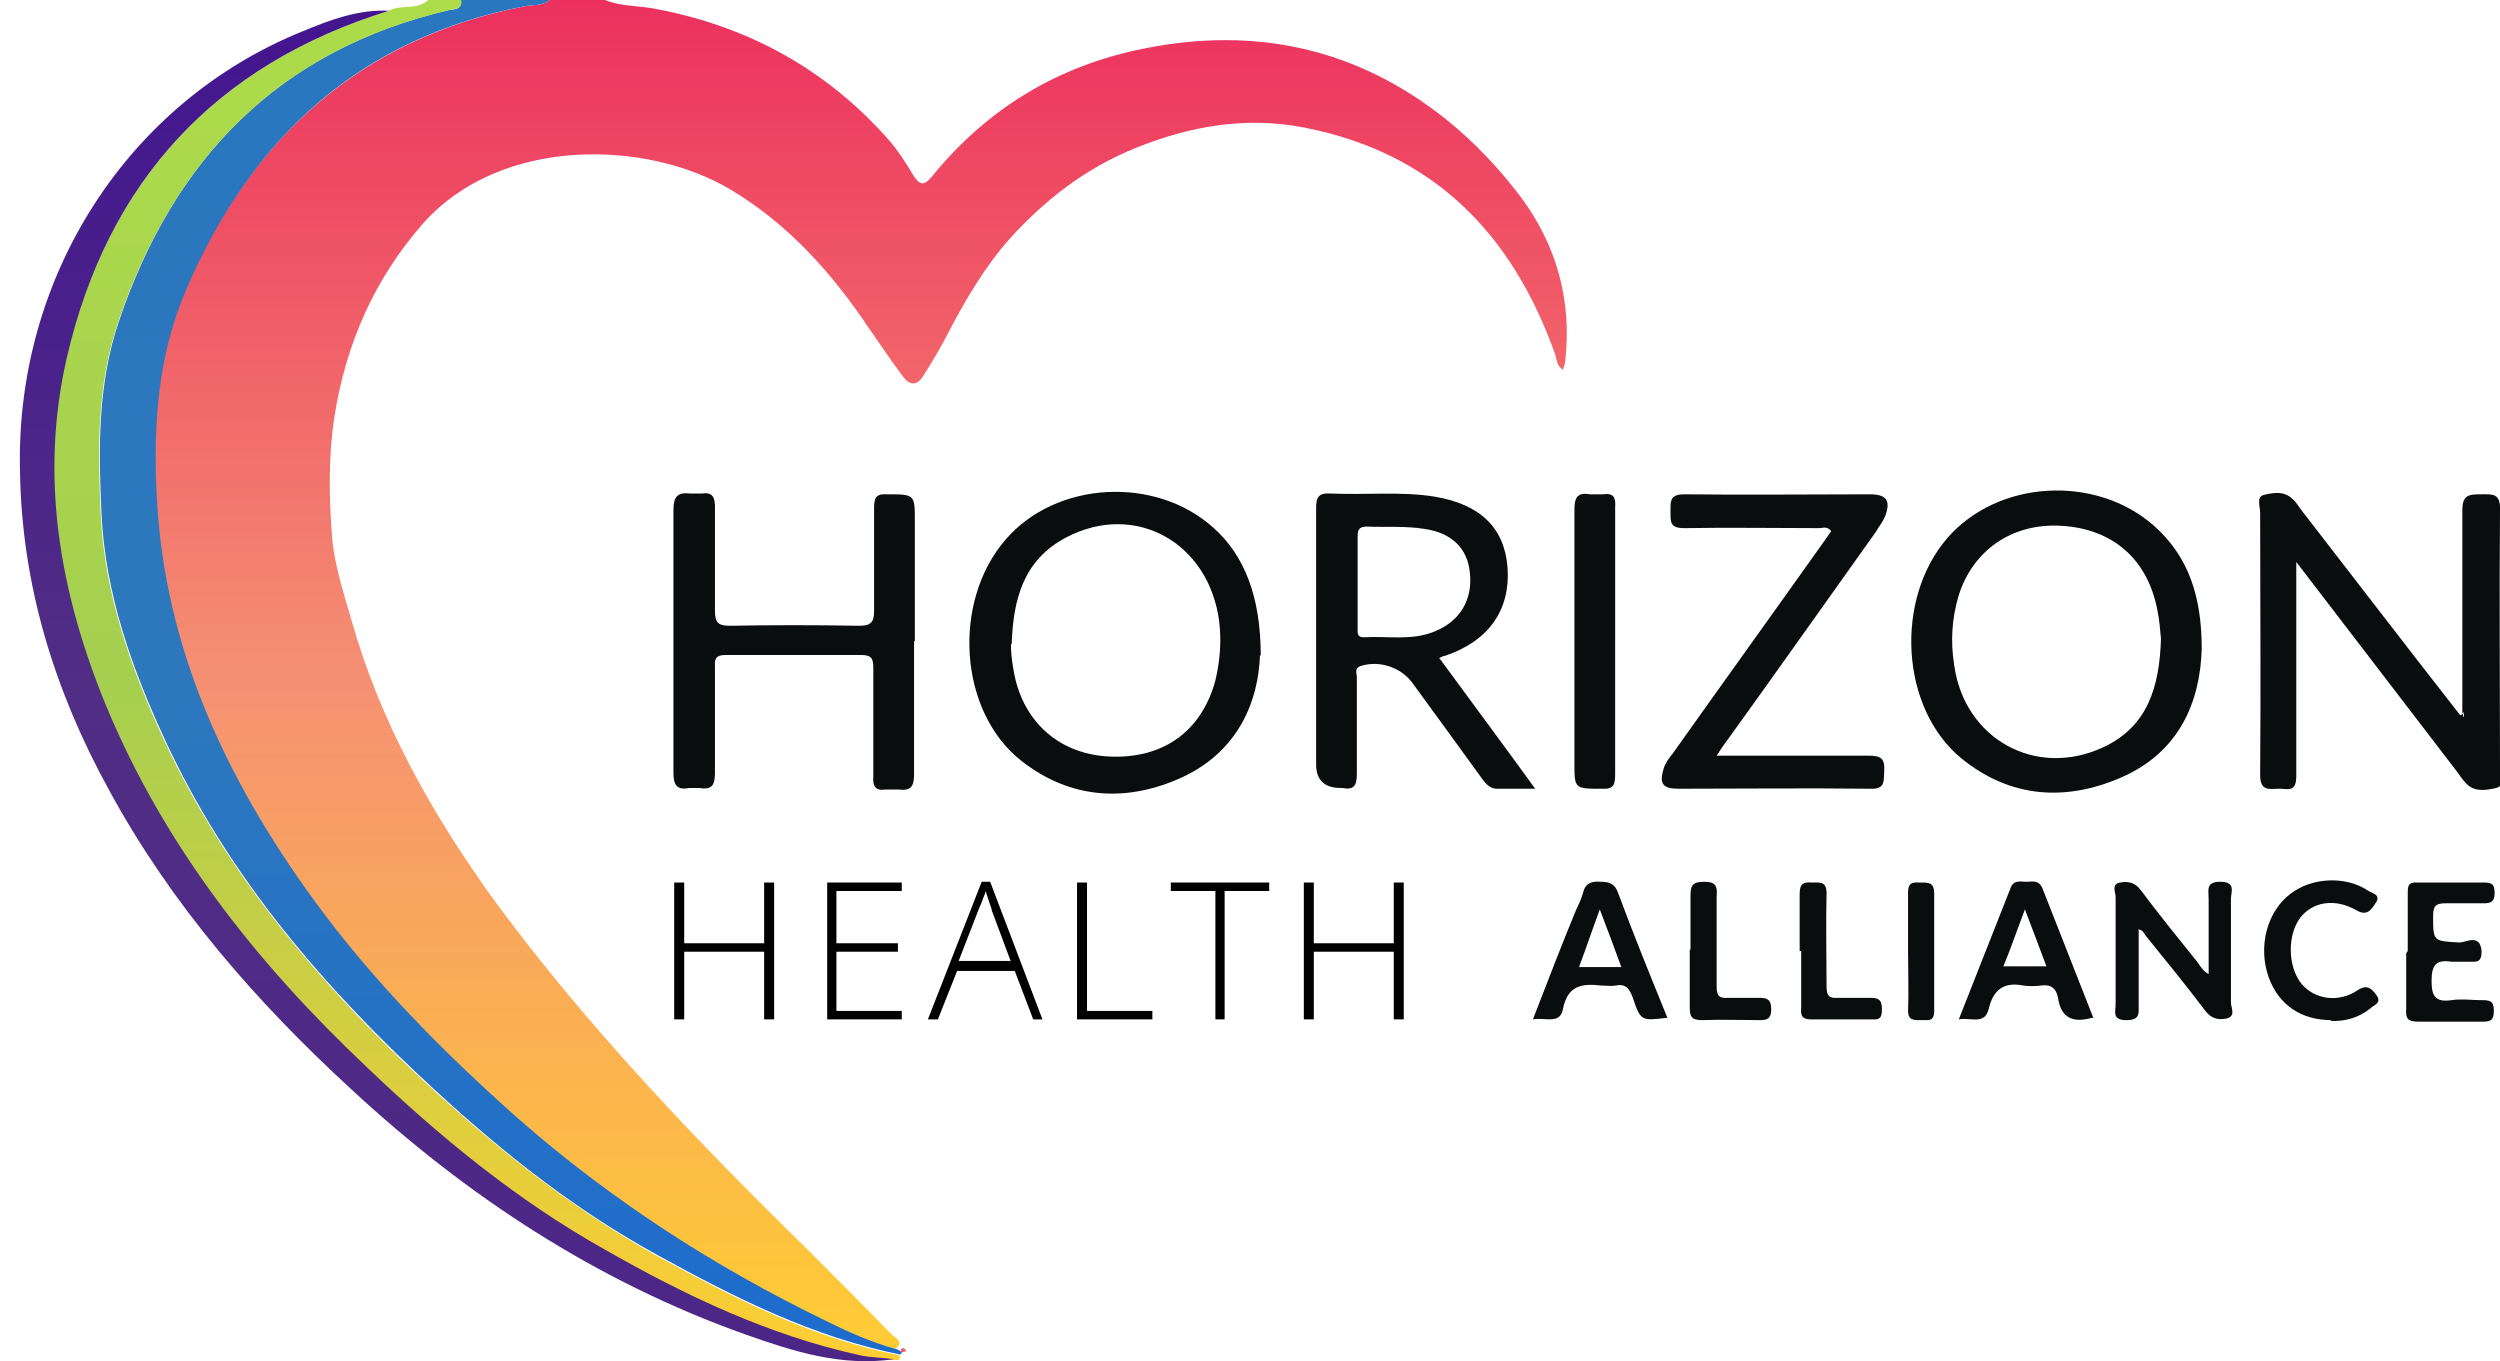 <?xml version="1.0" encoding="UTF-8"?>
<svg xmlns="http://www.w3.org/2000/svg" version="1.1" xmlns:xlink="http://www.w3.org/1999/xlink" viewBox="0 0 325.2 177.1">
  <defs>
    <style>
      .cls-1 {
        fill: url(#linear-gradient-2);
      }

      .cls-2 {
        fill: url(#linear-gradient-4);
      }

      .cls-3 {
        fill: url(#linear-gradient-3);
      }

      .cls-4 {
        fill: #ed546d;
      }

      .cls-5 {
        fill: #0a0d0d;
      }

      .cls-6 {
        fill: url(#linear-gradient);
      }
    </style>
    <linearGradient id="linear-gradient" x1="112.1" y1="175.5" x2="112.1" y2="0" gradientUnits="userSpaceOnUse">
      <stop offset="0" stop-color="#ffcd34"/>
      <stop offset=".5" stop-color="#f59073"/>
      <stop offset="1" stop-color="#ec305e"/>
    </linearGradient>
    <linearGradient id="linear-gradient-2" x1="65.2" y1="176.2" x2="65.2" y2="0" gradientUnits="userSpaceOnUse">
      <stop offset="0" stop-color="#1d6ccd"/>
      <stop offset=".5" stop-color="#2d78bd"/>
      <stop offset="1" stop-color="#2877bf"/>
    </linearGradient>
    <linearGradient id="linear-gradient-3" x1="62.1" y1="176.9" x2="62.1" y2="0" gradientUnits="userSpaceOnUse">
      <stop offset="0" stop-color="#ffcd34"/>
      <stop offset=".5" stop-color="#a5cf4f"/>
      <stop offset="1" stop-color="#acdc4a"/>
    </linearGradient>
    <linearGradient id="linear-gradient-4" x1="59.4" y1="177.1" x2="59.4" y2="1.4" gradientUnits="userSpaceOnUse">
      <stop offset="0" stop-color="#4c2687"/>
      <stop offset=".5" stop-color="#502e85"/>
      <stop offset="1" stop-color="#43158f"/>
    </linearGradient>
  </defs>
  <!-- Generator: Adobe Illustrator 28.7.1, SVG Export Plug-In . SVG Version: 1.2.0 Build 142)  -->
  <g>
    <g id="Layer_1">
      <g>
        <path class="cls-6" d="M78.7,0c2.2.9,4.5.7,6.8,1.2,12,2.3,22.1,7.9,30.2,17.1,1.2,1.4,2.2,3,3.1,4.5.8,1.2,1.3,1.5,2.4.2,7.2-8.9,16.5-14.5,27.7-16.7,14.5-2.9,27.7,0,39.3,9.3,3.6,2.9,6.8,6.3,9.6,10,4.7,6.3,6.7,13.5,5.8,21.4,0,.3-.2.7-.3,1.1-.8-.5-.8-1.4-1-2-5.6-15.7-15.8-26.2-32.6-29.5-7.6-1.5-15-.2-22.1,2.7-6.4,2.6-11.7,6.7-16.3,11.8-3.1,3.5-5.6,7.7-7.8,11.9-1,2-2.2,4-3.4,5.9-.8,1.3-1.8,1.3-2.7,0-1.5-2-2.9-4.1-4.3-6.1-4.8-7.2-10.5-13.6-18-18.1-10.8-6.5-29.9-7.1-40.1,4.4-6.3,7.2-10,15.6-11.5,25.1-.8,5.2-.7,10.5-.3,15.7.3,3.6,1.5,7.2,2.5,10.7,3.8,13.5,10.6,25.5,18.8,36.8,12.1,16.4,26.2,31.1,40.7,45.3,3.6,3.6,7.2,7.2,10.8,10.9.4.4,1.8,1,.4,1.9-3.3-.9-6.4-2.3-9.4-3.8-14.4-7-27.7-15.6-39.8-26.2-9.9-8.6-19-18-26.7-28.6-11.4-15.6-19.3-32.6-20.3-52.2-.5-9.3.2-18.5,3.9-27.2C32.8,17.9,46.8,5,68.3.8c1.1-.2,2.3,0,3.2-.8h7.3Z"/>
        <path class="cls-1" d="M71.5,0c-.9.8-2.1.6-3.2.8-21.4,4.1-35.5,17-44,36.7-3.8,8.7-4.4,17.9-3.9,27.2,1,19.6,9,36.6,20.3,52.2,7.7,10.6,16.9,19.9,26.7,28.6,12.1,10.6,25.4,19.2,39.8,26.2,3,1.5,6.1,2.9,9.4,3.8.2,0,.4.2.6.3,0,.1.1.2.2.1-.1.1-.2.2-.3.3-11.4-2.3-21.5-7.4-31.5-12.9-10.6-5.8-20-13.2-28.9-21.4-14.4-13.2-27-27.8-35.3-45.8-4.3-9.3-7.7-18.9-8.2-29.3-.4-8.5-.5-16.9,2.3-25.1C22.6,20.7,36.2,6.5,58.4,1.3c.6-.1,1.8,0,1.5-1.3h11.5Z"/>
        <path class="cls-3" d="M60,0c.2,1.3-1,1.1-1.5,1.3C36.2,6.5,22.6,20.7,15.4,41.8c-2.8,8.2-2.7,16.6-2.3,25.1.5,10.4,3.9,20,8.2,29.3,8.3,17.9,20.9,32.6,35.3,45.8,8.9,8.1,18.3,15.5,28.9,21.4,10,5.5,20.2,10.7,31.5,12.9.2.8-.4.6-.8.6-1.5-.1-3-.1-4.4-.5-11.9-2.6-22.8-7.8-33.3-13.8-11.4-6.5-21.4-14.7-30.9-23.7-14.2-13.6-26.3-28.7-33.9-47-6-14.6-8.7-29.8-5.1-45.3C14,23.6,28,8.4,50.6,1.4c1.6-.9,3.6,0,5.1-1.4h4.3Z"/>
        <path class="cls-2" d="M50.6,1.4C28,8.4,14,23.6,8.7,46.5c-3.6,15.6-.9,30.7,5.1,45.3,7.6,18.3,19.6,33.5,33.9,47,9.4,9,19.5,17.3,30.9,23.7,10.5,6,21.4,11.2,33.3,13.8,1.4.3,3,.3,4.4.5-6.8,1-13.1-1-19.3-3.2-19.4-6.9-36.3-18-51.3-31.9-12.4-11.4-23.4-24-31.5-38.9-7.1-12.9-11.4-26.7-11.6-41.6C2,36,16.6,13.3,39.3,4.1c3.6-1.5,7.3-2.9,11.3-2.7Z"/>
        <path class="cls-5" d="M320.3,92.8c0-8.8,0-17.6,0-26.4,0-2,.8-2.1,2.4-2.1,1.5,0,2.6-.2,2.5,2.1-.1,11.2,0,22.5,0,33.7,0,.8.7,2.1-.5,2.4-1.3.3-2.9.6-4-.7-.4-.4-.7-.9-1-1.3-6.9-9-13.8-18-21-27.4,0,1.1,0,1.8,0,2.5,0,8.5,0,16.9,0,25.4,0,2.3-1.4,1.5-2.5,1.6-1.3.1-2.2.1-2.2-1.8.1-11.4,0-22.7,0-34.1,0-.8-.5-2,.4-2.3,1.2-.3,2.7-.6,3.8.5.5.4.8,1,1.2,1.5,6.9,8.9,13.7,17.8,20.6,26.6.1.1.3.3.4.3.2-.2.1-.4,0-.7Z"/>
        <path class="cls-5" d="M163.9,85.2c-.2,6-2.8,12.5-10.1,15.9-7.2,3.3-14.5,2.9-20.9-2.1-8.2-6.4-9.1-20.7-2.1-28.8,6.5-7.6,19.5-8.4,27.1-1.5,3.9,3.5,6.1,8.8,6.1,16.6ZM131.5,83.8c0,.9.1,2,.3,3.1,1,6.7,5.7,11.1,12.3,11.5,7.1.4,12.2-3.2,14-9.9.6-2.5.8-5.1.5-7.6-1.3-10.3-10.9-15.7-19.9-11-5.5,2.9-6.9,7.9-7.1,13.9Z"/>
        <path class="cls-5" d="M286.4,84.4c-.2,6.9-2.9,13.4-10.4,16.7-7.3,3.2-14.5,2.7-20.8-2.4-8-6.5-8.8-20.7-1.9-28.7,6.6-7.6,19.3-8.3,26.9-1.6,4.5,4,6.2,9.2,6.2,16ZM281.1,83.1c-.1-1.1-.2-2.5-.5-3.9-1.3-6.5-5.8-10.4-12.4-10.8-6.4-.4-11.5,3.1-13.4,9-.9,3-1.1,6-.6,9.1,1.3,9.6,10.6,14.8,19.4,10.7,5.8-2.7,7.3-7.9,7.5-14.1Z"/>
        <path class="cls-5" d="M118.9,83.4c0,5.8,0,11.5,0,17.3,0,1.6-.4,2.2-2,2-.6,0-1.1,0-1.7,0-1.3.2-1.7-.4-1.6-1.7,0-4.7,0-9.4,0-14.1,0-1.2-.2-1.7-1.6-1.7-5.8,0-11.7,0-17.5,0-1.2,0-1.6.3-1.5,1.5,0,4.6,0,9.2,0,13.8,0,1.5-.3,2.3-2,2-.4,0-.9,0-1.3,0-1.6.3-2.1-.3-2.1-2,0-11.4,0-22.7,0-34.1,0-1.8.5-2.4,2.2-2.2.5,0,1,0,1.5,0,1.3-.2,1.7.4,1.7,1.7,0,4.5,0,8.9,0,13.4,0,1.5.2,2.1,1.9,2.1,5.6-.1,11.2-.1,16.9,0,1.5,0,1.9-.5,1.9-1.9,0-4.5,0-8.9,0-13.4,0-1.3.2-1.9,1.7-1.8,3.6,0,3.6,0,3.6,3.5,0,5.2,0,10.4,0,15.6Z"/>
        <path class="cls-5" d="M187.3,85.7c4.1,5.6,8.2,11.1,12.4,16.9-1.8,0-3.4,0-4.9,0-1.2,0-1.7-.9-2.3-1.7-2.9-4-5.8-8-8.8-12.1-1.5-2-4.2-2.9-6.6-2.2-1,.3-.6,1-.6,1.5,0,4.2,0,8.4,0,12.6,0,1.5-.4,2.1-1.9,1.8,0,0-.1,0-.2,0q-3.2,0-3.2-3.1c0-11.1,0-22.2,0-33.2,0-1.6.3-2.1,2-2,4.5.2,9-.3,13.4.4,6,1,9.1,4.1,9.5,9.2.4,5.6-2.5,9.6-8.1,11.5-.3,0-.5.2-.8.3ZM176.6,75.7c0,2,0,4,0,6,0,.6-.1,1.2.8,1.2,3.1-.2,6.3.5,9.3-.8,3.2-1.3,4.9-4.1,4.5-7.6-.3-3.2-2.4-5.2-5.9-5.7-2.5-.4-5-.2-7.5-.3-1,0-1.2.4-1.2,1.3,0,2,0,4,0,6Z"/>
        <path class="cls-5" d="M223.2,98.3c6.9,0,13.4,0,19.9,0,1.6,0,2.1.4,2,2-.1,1.3.2,2.4-1.9,2.3-8.3-.1-16.5,0-24.8,0-2.1,0-2.6-.6-2-2.6.2-.7.7-1.4,1.2-2,6.6-9.3,13.3-18.6,19.9-27.9.2-.3.5-.7.7-1-.5-.7-1.1-.4-1.6-.4-5.8,0-11.7-.1-17.5,0-1.9,0-1.8-.8-1.8-2.2,0-1.3-.1-2.2,1.8-2.2,8,.1,16.1,0,24.1,0,2.2,0,2.8.8,2,2.9-.3.7-.8,1.3-1.2,2-6.5,9.1-12.9,18.2-19.4,27.2-.4.5-.7,1-1.3,1.9Z"/>
        <path class="cls-5" d="M210.1,83.4c0,5.8,0,11.5,0,17.3,0,1.4-.2,2-1.8,1.9-3.5,0-3.5,0-3.5-3.4,0-10.9,0-21.9,0-32.8,0-1.6.3-2.4,2-2.1.6,0,1.1,0,1.7,0,1.4-.2,1.7.4,1.6,1.7,0,5.8,0,11.6,0,17.5Z"/>
        <path class="cls-5" d="M278.2,121c0,3.3,0,6.5,0,9.7,0,1.1.2,2-1.6,2-1.9,0-1.4-1.1-1.4-2.1,0-4.6,0-9.2,0-13.9,0-.7-.6-1.7.6-1.9,1-.2,1.9,0,2.6.9,2.4,3.2,4.9,6.3,7.4,9.4.4.5.7,1.2,1.5,1.6,0-3.3,0-6.5,0-9.8,0-1.1-.4-2.2,1.5-2.2,2.1,0,1.4,1.3,1.4,2.3,0,4.5,0,9,0,13.4,0,.7.7,1.8-.6,2.1-1.1.2-2,0-2.8-1.1-2.5-3.3-5.1-6.5-7.7-9.7-.2-.3-.4-.8-1-.8Z"/>
        <path class="cls-5" d="M272.1,132.4c-2.5.7-4,0-4.4-2.6-.2-1.2-.9-1.8-2.2-1.6-.8.1-1.6.1-2.3,0-2.5-.5-3.9.5-4.5,3-.5,2.2-2.4,1.1-3.9,1.4,2.3-5.8,4.5-11.4,6.7-17,.4-1.2,1.3-.9,2.1-.9.8,0,1.6-.3,2.1.9,2.2,5.6,4.4,11.2,6.6,16.8ZM266.2,125.7c-.9-2.4-1.8-4.8-2.8-7.4-1,2.6-1.8,5-2.8,7.4h5.5Z"/>
        <path class="cls-5" d="M216.8,132.4c-3.3.4-3.4.4-4.4-2.6-.4-1.1-.9-1.9-2.2-1.6-.6.1-1.3,0-1.9,0-2.6-.3-4.4,0-5,3.1-.4,2-2.3,1-3.9,1.3,1.9-4.9,3.7-9.6,5.6-14.2.3-.7.7-1.4.9-2.2.3-1.3,1.1-1.6,2.3-1.5,1.2,0,1.9.3,2.3,1.5,2,5.4,4.2,10.8,6.4,16.2ZM210.9,125.8c-.9-2.5-1.8-4.9-2.8-7.5-1,2.7-1.8,5.1-2.7,7.5h5.5Z"/>
        <path class="cls-5" d="M313.2,123.7c0-2.5,0-5,0-7.4,0-1,0-1.6,1.3-1.5,2.9,0,5.8,0,8.7,0,1.1,0,1.3.4,1.3,1.4,0,1.1-.5,1.3-1.4,1.3-1.6,0-3.3,0-4.9,0-1.2,0-1.7.2-1.7,1.6,0,3.4,0,3.3,3.4,3.5.9,0,2.7-1.2,2.9,1.1,0,.9-.1,1.5-1.3,1.4-.8,0-1.7,0-2.6,0-2-.3-2.6.4-2.6,2.5,0,2,.5,2.8,2.6,2.5,1.3-.2,2.6,0,3.8,0,1.1,0,1.7,0,1.7,1.4,0,1.4-.6,1.4-1.7,1.4-2.7,0-5.4,0-8.1,0-1.4,0-1.7-.4-1.6-1.7,0-2.4,0-4.8,0-7.2Z"/>
        <path class="cls-5" d="M303.3,132.7c-4,0-6.9-2-8.2-5.6-1.4-4-.2-8.5,2.8-10.8,2.8-2.2,7.3-2.4,10.2-.4.5.3,1.7.5.9,1.6-.6.9-1.1,1.7-2.5.9-2.8-1.6-5.7-1.1-7.3,1-1.7,2.3-1.6,6.4.2,8.6,1.7,2,4.8,2.5,7.3.8,1.2-.8,1.8-.2,2.4.6.8,1.1-.3,1.3-.8,1.8-1.5,1.2-3.3,1.7-5.2,1.6Z"/>
        <path class="cls-5" d="M219.9,123.5c0-2.3,0-4.5,0-6.8,0-1.4.1-2,1.8-2,1.6,0,1.7.7,1.6,1.9,0,3.9,0,7.8,0,11.7,0,1.2.3,1.6,1.5,1.5,1.3,0,2.7,0,4,0,1.1,0,1.6.2,1.6,1.5,0,1.2-.5,1.4-1.5,1.4-2.5,0-5-.1-7.5,0-1.4,0-1.6-.5-1.6-1.7,0-2.5,0-5,0-7.4Z"/>
        <path class="cls-5" d="M234.1,123.7c0-2.5,0-5,0-7.4,0-1.3.4-1.6,1.6-1.5,1,0,1.9-.2,1.9,1.4-.1,4,0,8.1,0,12.1,0,1.2.3,1.6,1.5,1.5,1.4,0,2.8,0,4.3,0,1.2,0,1.4.5,1.4,1.5,0,1-.2,1.4-1.3,1.3-2.6,0-5.3,0-7.9,0-1.2,0-1.4-.5-1.3-1.5,0-2.5,0-5,0-7.4Z"/>
        <path class="cls-5" d="M248.2,123.7c0-2.5,0-5.1,0-7.6,0-1.5.8-1.3,1.7-1.3,1,0,1.7,0,1.7,1.4,0,5.1,0,10.2,0,15.3,0,1.6-1,1.1-1.8,1.2-.9,0-1.6,0-1.6-1.2.1-2.5,0-5.1,0-7.6Z"/>
        <path class="cls-4" d="M117.4,175.9c-.1,0-.2,0-.2-.1,0-.3,0-.5.4-.4.1,0,.2.3.3.4-.2,0-.3,0-.5.1Z"/>
        <path class="cls-5" d="M320.3,92.8c.1.2.2.5,0,.7,0,0-.2-.2-.4-.3.1-.1.2-.2.4-.3Z"/>
        <g>
          <path d="M100.7,132.6h-1.3v-8.8h-10.4v8.8h-1.3v-17.8h1.3v7.9h10.4v-7.9h1.3v17.8Z"/>
          <path d="M117.3,132.6h-9.7v-17.8h9.7v1.1h-8.5v6.8h8v1.1h-8v7.7h8.5v1.1Z"/>
          <path d="M134.4,132.6l-2.4-6.3h-7.5l-2.5,6.3h-1.3l7-17.9h1.1l6.8,17.9h-1.3ZM131.5,125.1l-2.5-6.7c0-.2-.1-.4-.2-.7s-.2-.6-.3-.9-.2-.6-.3-.9c0,.3-.2.6-.3.9s-.2.6-.3.8-.2.5-.3.7l-2.6,6.7h6.7Z"/>
          <path d="M140.1,132.6v-17.8h1.3v16.7h8.5v1.1h-9.7Z"/>
          <path d="M159.4,132.6h-1.3v-16.7h-5.8v-1.1h12.8v1.1h-5.8v16.7Z"/>
          <path d="M182.6,132.6h-1.3v-8.8h-10.4v8.8h-1.3v-17.8h1.3v7.9h10.4v-7.9h1.3v17.8Z"/>
        </g>
      </g>
    </g>
  </g>
</svg>